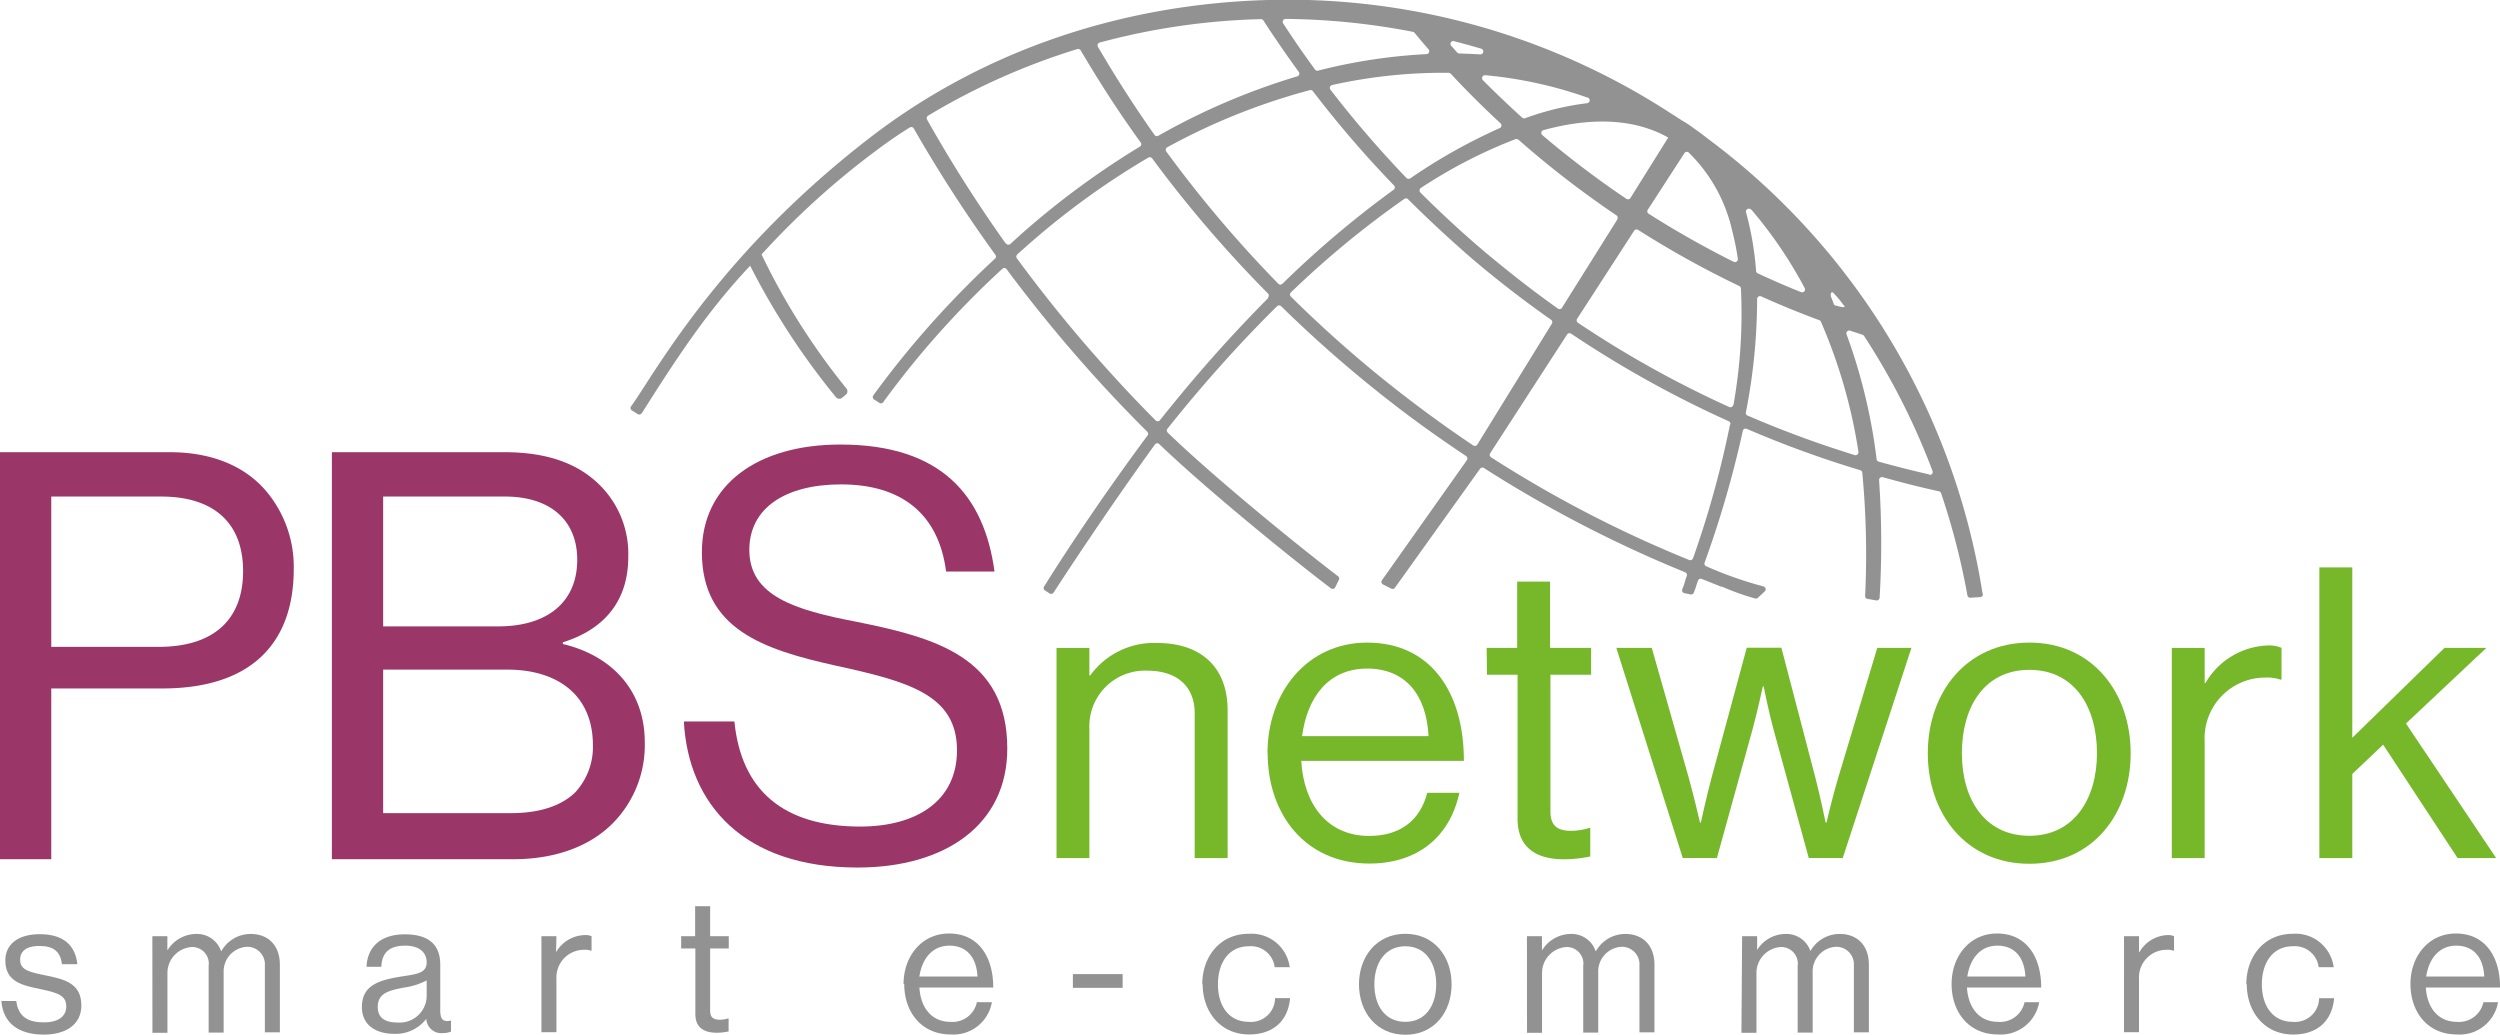 <svg id="Ebene_1" data-name="Ebene 1" xmlns="http://www.w3.org/2000/svg" xmlns:xlink="http://www.w3.org/1999/xlink" viewBox="0 0 333.1 137.9"><defs><style>.cls-1{fill:none;}.cls-2{clip-path:url(#clip-path);}.cls-3{fill:#9a3668;}.cls-4{fill:#76b82a;}.cls-5{fill:#929292;}</style><clipPath id="clip-path" transform="translate(0 0)"><rect class="cls-1" width="333.11" height="137.9"/></clipPath></defs><g class="cls-2"><path class="cls-3" d="M6.83,86.19H21.09c7.66,0,11.3-3.87,11.3-10.09,0-6.52-4-9.94-10.92-9.94H6.83ZM0,60.25H22.6c5.69,0,10.09,1.89,12.9,5.23A15.65,15.65,0,0,1,39.14,75.8c0,9.93-5.69,15.93-17.52,15.93H6.83v22.75H0Z" transform="translate(0 0)"/><path class="cls-3" d="M68.11,108.34c3.87,0,6.68-1,8.5-2.73A8.9,8.9,0,0,0,79,99.31c0-6.75-4.78-10.09-11.38-10.09H51.05v19.12ZM66.37,83.46c6.6,0,10.54-3.26,10.54-8.88,0-5.23-3.56-8.42-9.63-8.42H51.05v17.3ZM44.22,60.25h23c5.69,0,10,1.51,13,4.7a12.89,12.89,0,0,1,3.49,9.25c0,6-3.34,9.71-8.72,11.38v.23c6.14,1.44,10.92,5.84,10.92,13.12A14.83,14.83,0,0,1,82,109.32c-3,3.27-7.74,5.16-13.58,5.16H44.22Z" transform="translate(0 0)"/><path class="cls-3" d="M91.17,96.13h6.68c.91,9.17,6.52,14,16.76,14,7.51,0,12.9-3.41,12.9-10.16,0-7.44-6.53-9.18-16.24-11.3-9.55-2.13-17.75-4.86-17.75-15.1,0-9,7.44-14.34,18.44-14.34,13.57,0,19.19,6.91,20.55,16.92h-6.45c-1-7.74-6-11.61-14-11.61-7.36,0-12.22,3.11-12.22,8.73,0,6.14,6.07,8,14.19,9.56,10.54,2.12,20.18,4.7,20.18,16.91,0,10.16-8.27,15.85-19.95,15.85-15.25,0-22.53-8.49-23.14-19.41" transform="translate(0 0)"/><path class="cls-4" d="M145.15,90h.11a10.49,10.49,0,0,1,8.89-4.33c5.85,0,9.42,3.19,9.42,9v19.66h-4.39V95.05c0-3.63-2.38-5.69-6.33-5.69a7.41,7.41,0,0,0-7.7,7.75v17.22h-4.38v-28h4.38Z" transform="translate(0 0)"/><path class="cls-4" d="M173.49,98.08h16.85c-.28-5.58-3.15-9-8.18-9-5.21,0-8,3.9-8.67,9m-4.61,2.28c0-8.13,5.31-14.74,13.28-14.74,8.39,0,12.89,6.5,12.89,15.76H173.38c.32,5.69,3.41,10,9.05,10,4.06,0,6.77-2,7.74-5.75h4.28c-1.3,6-5.69,9.43-12,9.43-8.56,0-13.55-6.61-13.55-14.73" transform="translate(0 0)"/><path class="cls-4" d="M198.08,86.32h4.07V77.49h4.38v8.83H212V89.9h-5.42v18.2c0,2,1,2.6,2.82,2.6a8.42,8.42,0,0,0,2.33-.38h.16v3.79a16.87,16.87,0,0,1-3.52.38c-3.57,0-6.17-1.46-6.17-5.41V89.9h-4.07Z" transform="translate(0 0)"/><path class="cls-4" d="M215.36,86.32h4.72L225,103.6c.65,2.33,1.51,6,1.51,6h.11s.81-3.69,1.41-5.91l4.71-17.39h4.61l4.55,17.39c.59,2.28,1.35,5.91,1.35,5.91h.11s.87-3.69,1.57-6l5.2-17.28h4.55l-9.15,28H241l-4.66-17c-.65-2.33-1.35-5.86-1.35-5.86h-.11s-.76,3.53-1.41,5.86l-4.71,17h-4.55Z" transform="translate(0 0)"/><path class="cls-4" d="M279.4,100.36c0-6.18-3-11.11-9-11.11s-9,4.93-9,11.11,3.09,11,9,11,9-4.88,9-11m-22.54,0c0-8.13,5.2-14.74,13.54-14.74s13.49,6.61,13.49,14.74-5.09,14.73-13.49,14.73-13.54-6.61-13.54-14.73" transform="translate(0 0)"/><path class="cls-4" d="M293.75,91h.11a10,10,0,0,1,8.34-5,4.31,4.31,0,0,1,1.79.32v4.23h-.16a5.23,5.23,0,0,0-1.95-.27,8.08,8.08,0,0,0-8.13,8.5v15.55h-4.38v-28h4.38Z" transform="translate(0 0)"/></g><polygon class="cls-4" points="317.53 99.22 313.42 103.12 313.42 114.33 309.03 114.33 309.03 75.6 313.42 75.6 313.42 98.3 325.71 86.32 331.29 86.32 320.57 96.4 332.59 114.33 327.45 114.33 317.53 99.22"/><g class="cls-2"><path class="cls-5" d="M257.08,63.22c-2.3-.52-4.56-1.1-6.76-1.71a.39.39,0,0,1-.28-.33,74.47,74.47,0,0,0-4-16.62.38.38,0,0,1,.48-.5l1.63.54a.36.36,0,0,1,.21.15,92.46,92.46,0,0,1,9.13,18,.39.39,0,0,1-.45.52m-9.9-2.63a141.33,141.33,0,0,1-14.3-5.27.38.38,0,0,1-.22-.42,78.52,78.52,0,0,0,1.5-15.11.38.38,0,0,1,.54-.35c2.55,1.15,5.15,2.21,7.74,3.17a.38.38,0,0,1,.22.21,70.19,70.19,0,0,1,5,17.33.4.4,0,0,1-.5.44M233.34,27.92a57.18,57.18,0,0,1,6,8.46c.38.64.75,1.3,1.11,2a.38.38,0,0,1-.48.54c-2-.79-3.89-1.63-5.77-2.5a.38.38,0,0,1-.22-.32,41.06,41.06,0,0,0-1.08-6.82c-.08-.33-.17-.66-.26-1a.39.39,0,0,1,.66-.36m11,11.11c.07.09.76.85.83.95s.61.8.61.8c.23.3-.72.06-1.08-.06l-.11,0a.45.45,0,0,1-.22-.21c0-.07-.3-.8-.33-.88-.19-.42,0-.93.3-.56M230.94,53.94a.39.39,0,0,1-.54.29A139.84,139.84,0,0,1,210.24,43a.38.38,0,0,1-.1-.53l7.59-11.72a.39.39,0,0,1,.53-.12,128.77,128.77,0,0,0,13.48,7.48.38.38,0,0,1,.22.32,69.4,69.4,0,0,1-1,15.56m-.45,2.56a130.91,130.91,0,0,1-4.93,17.83.4.4,0,0,1-.52.23,160.22,160.22,0,0,1-26.39-13.68.39.39,0,0,1-.12-.54l10.25-15.82a.39.39,0,0,1,.54-.11,143.69,143.69,0,0,0,21,11.67.38.38,0,0,1,.22.42m-33.72,2.68a.39.39,0,0,1-.54.12c-2.91-1.94-5.77-4-8.53-6.11A161.45,161.45,0,0,1,172,39.52a.39.39,0,0,1,0-.56,124.4,124.4,0,0,1,15.09-12.44.38.38,0,0,1,.49,0c2.8,2.79,5.69,5.46,8.62,8,3.32,2.82,6.84,5.54,10.47,8.09a.39.39,0,0,1,.1.52ZM170.32,37.8A161.49,161.49,0,0,1,155.4,20.19a.38.38,0,0,1,.13-.57,84.89,84.89,0,0,1,19-7.61.39.39,0,0,1,.4.14,143.39,143.39,0,0,0,10.79,12.54.38.38,0,0,1,0,.57,132.3,132.3,0,0,0-14.85,12.55.38.38,0,0,1-.54,0M169,39.69c-2.47,2.48-4.94,5.11-7.35,7.83s-4.77,5.54-7.11,8.48a.39.39,0,0,1-.58,0c-2.4-2.41-4.78-4.94-7.1-7.55-4-4.47-7.81-9.19-11.35-14a.4.4,0,0,1,0-.52c.49-.45,1-.89,1.49-1.33A104.07,104.07,0,0,1,153,21a.4.4,0,0,1,.51.1,164.05,164.05,0,0,0,15.43,18,.38.38,0,0,1,0,.54M134,32.44a185.41,185.41,0,0,1-10.48-16.51.39.39,0,0,1,.14-.52,89.9,89.9,0,0,1,19.88-8.87.4.4,0,0,1,.45.17c2.49,4.24,5.16,8.36,8,12.28a.38.38,0,0,1-.12.55,109.89,109.89,0,0,0-15.71,11.57l-1.54,1.39a.39.39,0,0,1-.58-.06M146.52,5.67A91,91,0,0,1,168,2.55a.37.37,0,0,1,.33.17c1.49,2.3,3.07,4.6,4.72,6.86a.38.38,0,0,1-.2.59,89.49,89.49,0,0,0-18.52,7.92.38.38,0,0,1-.5-.11c-2.66-3.77-5.19-7.71-7.54-11.74a.39.39,0,0,1,.24-.57M171.3,2.52a92.8,92.8,0,0,1,16.95,1.72.36.36,0,0,1,.22.13c.62.75,1.24,1.48,1.87,2.21a.38.38,0,0,1-.27.63,73.32,73.32,0,0,0-14.45,2.2.37.37,0,0,1-.4-.14c-1.47-2-2.89-4.06-4.25-6.15a.39.39,0,0,1,.33-.6m22,7.3c2.1,2.27,4.33,4.48,6.63,6.61a.39.39,0,0,1-.11.64,74.29,74.29,0,0,0-11.92,6.7.41.41,0,0,1-.5-.05,143.45,143.45,0,0,1-10.14-11.78.39.39,0,0,1,.23-.61A68.25,68.25,0,0,1,193,9.7a.44.44,0,0,1,.28.12m.47-4.33c1.21.31,2.42.65,3.62,1a.39.39,0,0,1-.13.76q-1.4-.09-2.79-.12a.44.44,0,0,1-.28-.12l-.8-.9a.38.38,0,0,1,.38-.63M211.56,13a.39.39,0,0,1-.09.75,37.08,37.08,0,0,0-8.26,2,.39.39,0,0,1-.39-.07c-1.78-1.61-3.54-3.29-5.24-5a.39.39,0,0,1,.31-.66,56.19,56.19,0,0,1,13.67,3m3.92,16.24L208.12,41a.38.38,0,0,1-.55.11c-3.4-2.4-6.69-5-9.82-7.62-2.9-2.46-5.76-5.1-8.5-7.84a.39.39,0,0,1,.06-.6,66.05,66.05,0,0,1,12.61-6.51.4.4,0,0,1,.39.07,129.62,129.62,0,0,0,13.06,10.08.38.38,0,0,1,.11.52m6.81-10.91h0l-5.05,8.08a.38.38,0,0,1-.54.11A125.26,125.26,0,0,1,205.5,18a.38.38,0,0,1,.15-.66c6.59-1.81,12.31-1.47,16.64,1m2.14,2.07a.38.38,0,0,1,.58-.08,21,21,0,0,1,5.8,10.47,34.68,34.68,0,0,1,.74,3.68.39.39,0,0,1-.56.4,125.33,125.33,0,0,1-11.32-6.4.37.37,0,0,1-.12-.53Zm39.73,58.7A93.61,93.61,0,0,0,227.58,18.5c-.61-.48-1.24-.95-1.84-1.37a14.77,14.77,0,0,0-1.5-1l-.1-.05-.18-.12-.86-.56-.47-.29-1.1-.71-.4-.25h0A93.57,93.57,0,0,0,168.93,0c-19.11.53-37.59,6.53-52.82,18.19C96.15,33.52,87.67,49,84.28,53.87l-.19.26a.38.38,0,0,0,.1.55l.78.49a.38.38,0,0,0,.52-.1l.16-.23c4.7-7.43,8.69-13.48,14.3-19.43a97.16,97.16,0,0,0,11.43,17.51.6.6,0,0,0,.83.08l.49-.41a.6.6,0,0,0,.08-.83A90.13,90.13,0,0,1,101.47,33.9a106.76,106.76,0,0,1,15.49-14c1.34-1,2.78-2,4.25-2.91a.38.38,0,0,1,.54.13,188.49,188.49,0,0,0,10.86,16.81.38.38,0,0,1,0,.5,126,126,0,0,0-16.07,18l-.18.26a.37.37,0,0,0,.11.54l.7.45a.38.38,0,0,0,.52-.1l.17-.24a120,120,0,0,1,15.67-17.5.38.38,0,0,1,.57,0c3.43,4.62,7.1,9.12,10.91,13.39,2.51,2.82,5.15,5.61,7.87,8.31a.39.39,0,0,1,0,.51c-5.63,7.59-10.46,14.81-13.59,19.82l-.17.26a.38.38,0,0,0,.11.54l.62.4a.38.38,0,0,0,.52-.11l.17-.25c2.87-4.41,7.93-12,13.37-19.52a.38.38,0,0,1,.57,0c5.68,5.47,16.57,14.42,22.85,19.2a.38.38,0,0,0,.57-.13l.49-1a.37.37,0,0,0-.11-.48c-6.18-4.72-17.12-13.72-22.71-19.16a.37.37,0,0,1,0-.52c2.27-2.85,4.61-5.64,7-8.3,2.5-2.81,5.05-5.5,7.59-8a.39.39,0,0,1,.54,0,168,168,0,0,0,15.5,13.45c2.9,2.23,6,4.42,9.15,6.52a.39.39,0,0,1,.1.54l-11.32,16a.38.38,0,0,0,.14.56l1.1.56a.38.38,0,0,0,.49-.12l11.35-15.86a.38.38,0,0,1,.51-.09,166.1,166.1,0,0,0,26.81,13.89.38.38,0,0,1,.22.48c-.41,1.15-.17.68-.6,1.77a.39.39,0,0,0,.27.53l.82.17a.38.38,0,0,0,.44-.23c.45-1.13.18-.56.56-1.6a.38.38,0,0,1,.51-.23l2.71,1.08-.12-.1a32.66,32.66,0,0,0,4.51,1.62.39.39,0,0,0,.37-.09l.91-.85a.39.39,0,0,0-.15-.66,50.92,50.92,0,0,1-7.64-2.69.38.38,0,0,1-.22-.48,138.48,138.48,0,0,0,5.09-17.56.38.38,0,0,1,.53-.27,140.44,140.44,0,0,0,15.12,5.51.39.39,0,0,1,.27.32,116.07,116.07,0,0,1,.38,16.43.38.38,0,0,0,.33.4L250,80a.39.39,0,0,0,.44-.36,123.68,123.68,0,0,0-.07-15.65.39.39,0,0,1,.49-.41c2.53.71,5,1.34,7.49,1.88a.39.39,0,0,1,.28.25,96.18,96.18,0,0,1,3.51,13.62.38.38,0,0,0,.4.31l1.3-.08a.38.38,0,0,0,.36-.44" transform="translate(0 0)"/><path class="cls-5" d="M.12,133.37H2.17c.27,2.23,1.75,2.85,3.66,2.85,2.1,0,3-.92,3-2.11,0-1.43-1-1.8-3.34-2.3-2.53-.51-4.78-1-4.78-3.83,0-2.13,1.64-3.51,4.6-3.51,3.17,0,4.73,1.51,5,4H8.25c-.2-1.69-1.11-2.43-3-2.43s-2.57.82-2.57,1.83c0,1.39,1.24,1.66,3.44,2.1,2.57.52,4.72,1.09,4.72,4,0,2.57-2.1,3.88-5,3.88-3.51,0-5.47-1.66-5.66-4.53" transform="translate(0 0)"/><path class="cls-5" d="M20.3,124.74h2v1.83h.05a4.5,4.5,0,0,1,3.76-2.13,3.38,3.38,0,0,1,3.34,2.28h.05a4.47,4.47,0,0,1,3.91-2.28c2.27,0,3.88,1.46,3.88,4.11v9h-2v-8.88a2.34,2.34,0,0,0-2.35-2.52,3.28,3.28,0,0,0-3.14,3.43v8h-2v-8.88a2.21,2.21,0,0,0-2.2-2.52,3.46,3.46,0,0,0-3.29,3.43v8h-2Z" transform="translate(0 0)"/><path class="cls-5" d="M56.85,132.8v-2.17a9.19,9.19,0,0,1-2.92.94c-2,.37-3.6.71-3.6,2.59,0,1.71,1.33,2.08,2.64,2.08a3.6,3.6,0,0,0,3.88-3.44m-.05,2.95h0a5.14,5.14,0,0,1-4.25,2c-2.43,0-4.33-1.13-4.33-3.56,0-3,2.37-3.63,5.56-4.13,1.81-.27,3.07-.44,3.07-1.83S55.79,126,54,126c-2.08,0-3.12.89-3.19,2.82H48.84c.08-2.47,1.71-4.33,5.09-4.33,2.73,0,4.73,1,4.73,4.06v6.08c0,1,.25,1.61,1.36,1.36h.07v1.46a2.7,2.7,0,0,1-1.09.2,2,2,0,0,1-2.2-1.9" transform="translate(0 0)"/><path class="cls-5" d="M74.09,126.87h0A4.54,4.54,0,0,1,78,124.59a1.94,1.94,0,0,1,.82.15v1.93h-.08a2.37,2.37,0,0,0-.89-.12,3.68,3.68,0,0,0-3.71,3.88v7.1h-2V124.74h2Z" transform="translate(0 0)"/><path class="cls-5" d="M90.76,124.74h1.86v-4h2v4H97.1v1.63H94.62v8.31c0,.89.47,1.19,1.29,1.19A4,4,0,0,0,97,135.7h.08v1.73a7.8,7.8,0,0,1-1.61.17c-1.63,0-2.82-.67-2.82-2.47v-8.76H90.76Z" transform="translate(0 0)"/><path class="cls-5" d="M122.55,130.11h7.69c-.13-2.55-1.44-4.11-3.74-4.11s-3.66,1.78-4,4.11m-2.11,1c0-3.71,2.43-6.73,6.06-6.73,3.84,0,5.89,3,5.89,7.2H122.5c.15,2.59,1.56,4.57,4.13,4.57a3.31,3.31,0,0,0,3.53-2.62h2a5.2,5.2,0,0,1-5.49,4.3c-3.91,0-6.19-3-6.19-6.72" transform="translate(0 0)"/></g><rect class="cls-5" x="142.95" y="129.79" width="6.63" height="1.83"/><g class="cls-2"><path class="cls-5" d="M160.19,131.15c0-3.71,2.38-6.73,6.19-6.73a5.13,5.13,0,0,1,5.46,4.45h-2a3.19,3.19,0,0,0-3.43-2.79c-2.73,0-4.13,2.25-4.13,5.07s1.4,5,4.13,5a3.2,3.2,0,0,0,3.48-3.16h2c-.27,3.06-2.27,4.84-5.46,4.84-3.81,0-6.19-3-6.19-6.72" transform="translate(0 0)"/><path class="cls-5" d="M191.36,131.15c0-2.82-1.39-5.07-4.11-5.07s-4.13,2.25-4.13,5.07,1.41,5,4.13,5,4.11-2.22,4.11-5m-10.29,0c0-3.71,2.37-6.73,6.18-6.73s6.16,3,6.16,6.73-2.33,6.72-6.16,6.72-6.18-3-6.18-6.72" transform="translate(0 0)"/><path class="cls-5" d="M203.45,124.74h2v1.83h.05a4.52,4.52,0,0,1,3.76-2.13,3.37,3.37,0,0,1,3.34,2.28h.05a4.48,4.48,0,0,1,3.91-2.28c2.27,0,3.88,1.46,3.88,4.11v9h-2v-8.88a2.34,2.34,0,0,0-2.35-2.52,3.28,3.28,0,0,0-3.14,3.43v8h-2v-8.88a2.21,2.21,0,0,0-2.2-2.52,3.47,3.47,0,0,0-3.29,3.43v8h-2Z" transform="translate(0 0)"/><path class="cls-5" d="M232.12,124.74h2v1.83h0a4.5,4.5,0,0,1,3.76-2.13,3.38,3.38,0,0,1,3.34,2.28h0a4.47,4.47,0,0,1,3.91-2.28c2.27,0,3.88,1.46,3.88,4.11v9h-2v-8.88a2.34,2.34,0,0,0-2.35-2.52,3.28,3.28,0,0,0-3.14,3.43v8h-2v-8.88a2.21,2.21,0,0,0-2.2-2.52,3.46,3.46,0,0,0-3.29,3.43v8h-2Z" transform="translate(0 0)"/><path class="cls-5" d="M262.17,130.11h7.69c-.12-2.55-1.43-4.11-3.73-4.11s-3.66,1.78-4,4.11m-2.1,1c0-3.71,2.42-6.73,6.06-6.73,3.83,0,5.88,3,5.88,7.2h-9.89c.15,2.59,1.56,4.57,4.13,4.57a3.32,3.32,0,0,0,3.54-2.62h1.95a5.2,5.2,0,0,1-5.49,4.3c-3.91,0-6.18-3-6.18-6.72" transform="translate(0 0)"/><path class="cls-5" d="M285,126.87h.05a4.52,4.52,0,0,1,3.81-2.28,1.86,1.86,0,0,1,.81.15v1.93h-.07a2.43,2.43,0,0,0-.89-.12,3.68,3.68,0,0,0-3.71,3.88v7.1h-2V124.74h2Z" transform="translate(0 0)"/><path class="cls-5" d="M299.3,131.15c0-3.71,2.37-6.73,6.18-6.73a5.12,5.12,0,0,1,5.46,4.45h-2a3.2,3.2,0,0,0-3.44-2.79c-2.72,0-4.13,2.25-4.13,5.07s1.41,5,4.13,5A3.21,3.21,0,0,0,309,133h2c-.27,3.06-2.27,4.84-5.46,4.84-3.81,0-6.18-3-6.18-6.72" transform="translate(0 0)"/><path class="cls-5" d="M323.26,130.11H331c-.12-2.55-1.43-4.11-3.73-4.11s-3.66,1.78-4,4.11m-2.1,1c0-3.71,2.42-6.73,6.06-6.73,3.83,0,5.88,3,5.88,7.2h-9.89c.15,2.59,1.56,4.57,4.13,4.57a3.32,3.32,0,0,0,3.54-2.62h1.95a5.19,5.19,0,0,1-5.49,4.3c-3.91,0-6.18-3-6.18-6.72" transform="translate(0 0)"/></g></svg>